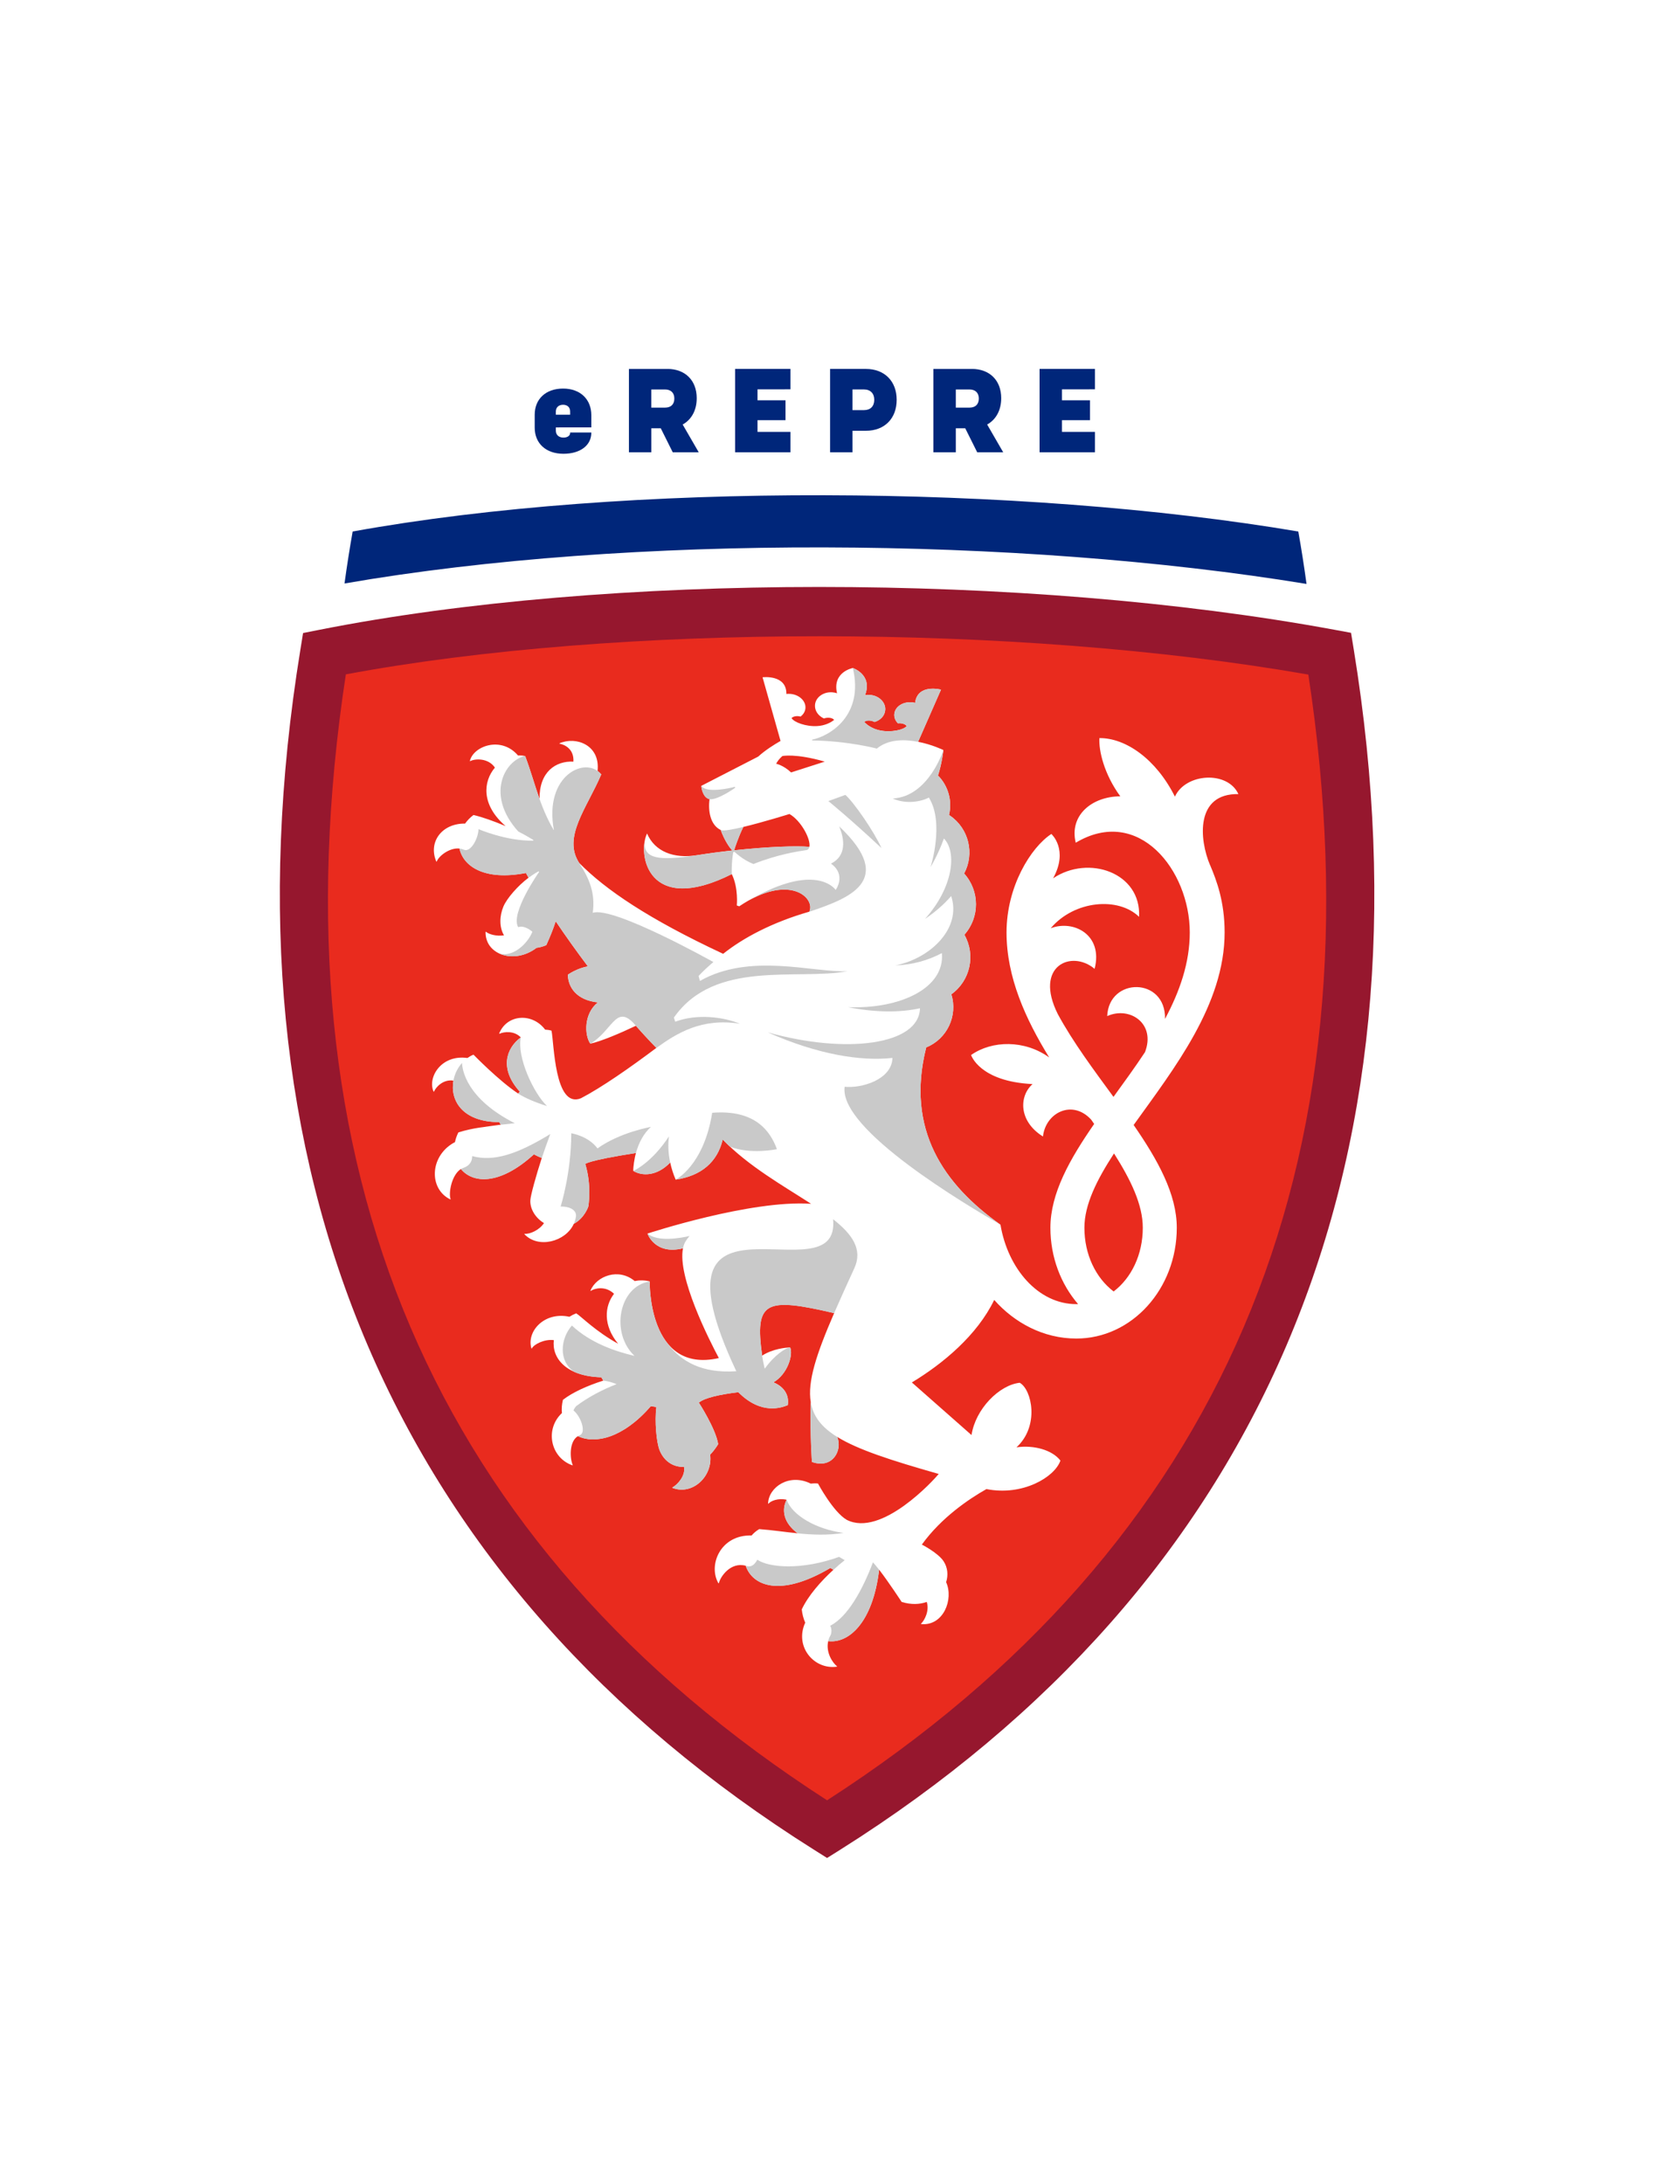 <?xml version="1.0" encoding="UTF-8" standalone="no"?>
<svg
   id="SVGDoc"
   width="130"
   height="169"
   version="1.1"
   viewBox="0 0 130 169"
   sodipodi:docname="erepre.svg"
   inkscape:version="1.1 (c68e22c387, 2021-05-23)"
   xmlns:inkscape="http://www.inkscape.org/namespaces/inkscape"
   xmlns:sodipodi="http://sodipodi.sourceforge.net/DTD/sodipodi-0.dtd"
   xmlns="http://www.w3.org/2000/svg"
   xmlns:svg="http://www.w3.org/2000/svg">
  <sodipodi:namedview
     id="namedview7387"
     pagecolor="#ffffff"
     bordercolor="#666666"
     borderopacity="1.0"
     inkscape:pageshadow="2"
     inkscape:pageopacity="0.0"
     inkscape:pagecheckerboard="0"
     showgrid="false"
     fit-margin-top="0"
     fit-margin-left="0"
     fit-margin-right="0"
     fit-margin-bottom="0"
     inkscape:zoom="3.1868512"
     inkscape:cx="65.111292"
     inkscape:cy="84.566232"
     inkscape:window-width="2048"
     inkscape:window-height="1129"
     inkscape:window-x="1912"
     inkscape:window-y="-8"
     inkscape:window-maximized="1"
     inkscape:current-layer="g7196" />
  <defs
     id="defs7182">
    <mask
       id="Mask3257"
       x="-1"
       y="-1"
       width="2"
       height="2">
      <rect
         width="130"
         height="169"
         x="60"
         y="60"
         fill="#ffffff"
         id="rect7169" />
      <path
         d="m 68,229 c -4.418,0 -8,-3.582 -8,-8 V 68 c 0,-4.418 3.582,-8 8,-8 h 114 c 4.418,0 8,3.582 8,8 v 153 c 0,4.418 -3.582,8 -8,8 z"
         fill="#000000"
         id="path7171" />
    </mask>
    <filter
       id="Filter3261"
       width="270"
       height="309"
       x="-10"
       y="-10"
       filterUnits="userSpaceOnUse">
      <feOffset
         dx="0"
         dy="0"
         result="FeOffset3262Out"
         in="SourceGraphic"
         id="feOffset7174" />
    </filter>
    <clipPath
       id="clip-7729b811-71b8-4343-bc5a-d2b487e3fb6d">
      <path
         d="m 81.654,203.773 v 0 -115.223 0 h 84.693 v 0 115.223 0 z"
         id="path7179" />
    </clipPath>
  </defs>
  <desc
     id="desc7184">Generated with Avocode.</desc>
  <g
     id="g7384"
     transform="translate(-60,-60)">
    <g
       id="g7196">
      <title
         id="title7186">Rectangle 92</title>
      <g
         filter="url(#Filter3261)"
         id="g7192"
         style="display:inline;opacity:0;filter:url(#Filter3261)">
        <path
           d="m 68,229 c -4.418,0 -8,-3.582 -8,-8 V 68 c 0,-4.418 3.582,-8 8,-8 h 114 c 4.418,0 8,3.582 8,8 v 153 c 0,4.418 -3.582,8 -8,8 z"
           fill="none"
           stroke-opacity="0.26"
           stroke-width="0"
           mask="url(#Mask3257)"
           id="path7188" />
        <path
           d="m 68,229 c -4.418,0 -8,-3.582 -8,-8 V 68 c 0,-4.418 3.582,-8 8,-8 h 114 c 4.418,0 8,3.582 8,8 v 153 c 0,4.418 -3.582,8 -8,8 z"
           fill="#000000"
           fill-opacity="0.26"
           id="path7190" />
      </g>
      <path
         d="m 68,229 c -4.418,0 -8,-3.582 -8,-8 V 68 c 0,-4.418 3.582,-8 8,-8 h 114 c 4.418,0 8,3.582 8,8 v 153 c 0,4.418 -3.582,8 -8,8 z"
         fill="#ffffff"
         fill-opacity="1"
         id="path7194" />
    </g>
    <g
       id="g7382">
      <title
         id="title7198">Group 73</title>
      <g
         id="g7380">
        <title
           id="title7200">Group 30</title>
        <g
           id="g7204">
          <title
             id="title7202">Rectangle 37</title>
        </g>
        <g
           clip-path="url(#clip-7729b811-71b8-4343-bc5a-d2b487e3fb6d)"
           id="g7210">
          <title
             id="title7206">Path 442</title>
          <path
             d="m 103.012,93.074 v 0 0.258 c 0,0.318 0.231,0.53 0.588,0.53 0.308,0 0.519,-0.144 0.519,-0.366 v -0.029 0 h 1.638 v 0 0.019 c 0,0.983 -0.865,1.628 -2.156,1.628 -1.349,0 -2.225,-0.799 -2.225,-2.023 v -1 c 0,-1.223 0.869,-2.023 2.196,-2.023 1.32,0 2.185,0.819 2.185,2.061 v 0.944 0 z m 0,-1.233 v 0 0.25 0 h 1.106 v 0 -0.25 c 0,-0.318 -0.21,-0.52 -0.547,-0.52 -0.337,0 -0.559,0.202 -0.559,0.52"
             fill="#00267a"
             fill-opacity="1"
             id="path7208" />
        </g>
        <g
           clip-path="url(#clip-7729b811-71b8-4343-bc5a-d2b487e3fb6d)"
           id="g7216">
          <title
             id="title7212">Path 443</title>
          <path
             d="m 110.4,90.138 h 1.06 c 0.462,0 0.721,0.268 0.721,0.702 0,0.443 -0.258,0.703 -0.721,0.703 h -1.06 z m 1.657,4.861 h 2.012 l -1.243,-2.148 c 0.686,-0.384 1.087,-1.106 1.087,-2.041 0,-1.385 -0.904,-2.262 -2.27,-2.262 h -2.976 v 6.451 h 1.734 v -1.857 h 0.73 z"
             fill="#00267a"
             fill-opacity="1"
             id="path7214" />
        </g>
        <g
           clip-path="url(#clip-7729b811-71b8-4343-bc5a-d2b487e3fb6d)"
           id="g7222">
          <title
             id="title7218">Path 444</title>
          <path
             d="m 118.617,90.128 v 0 0.846 0 h 2.166 v 0 1.541 0 h -2.166 v 0 0.905 0 h 2.551 v 0 1.578 0 h -4.285 v 0 -6.449 0 h 4.285 v 0 1.578 0 z"
             fill="#00267a"
             fill-opacity="1"
             id="path7220" />
        </g>
        <g
           clip-path="url(#clip-7729b811-71b8-4343-bc5a-d2b487e3fb6d)"
           id="g7228">
          <title
             id="title7224">Path 445</title>
          <path
             d="m 127.651,90.936 c 0,-0.491 -0.299,-0.799 -0.788,-0.799 h -0.896 v 0 1.599 0 h 0.896 c 0.49,0 0.788,-0.299 0.788,-0.799 m 1.734,0 c 0,1.455 -0.944,2.397 -2.378,2.397 h -1.04 v 0 1.666 0 h -1.734 v 0 -6.451 0 h 2.774 c 1.434,0 2.378,0.944 2.378,2.387"
             fill="#00267a"
             fill-opacity="1"
             id="path7226" />
        </g>
        <g
           clip-path="url(#clip-7729b811-71b8-4343-bc5a-d2b487e3fb6d)"
           id="g7234">
          <title
             id="title7230">Path 446</title>
          <path
             d="m 133.962,90.138 h 1.058 c 0.462,0 0.722,0.268 0.722,0.702 0,0.443 -0.26,0.703 -0.722,0.703 h -1.058 z m 1.655,4.861 h 2.012 l -1.241,-2.148 c 0.684,-0.384 1.087,-1.106 1.087,-2.041 0,-1.385 -0.904,-2.262 -2.272,-2.262 h -2.975 v 6.451 h 1.734 v -1.857 h 0.73 z"
             fill="#00267a"
             fill-opacity="1"
             id="path7232" />
        </g>
        <g
           clip-path="url(#clip-7729b811-71b8-4343-bc5a-d2b487e3fb6d)"
           id="g7240">
          <title
             id="title7236">Path 447</title>
          <path
             d="m 142.177,90.128 v 0 0.846 0 h 2.166 v 0 1.541 0 h -2.166 v 0 0.905 0 h 2.551 v 0 1.578 0 h -4.285 v 0 -6.449 0 h 4.285 v 0 1.578 0 z"
             fill="#00267a"
             fill-opacity="1"
             id="path7238" />
        </g>
        <g
           clip-path="url(#clip-7729b811-71b8-4343-bc5a-d2b487e3fb6d)"
           id="g7246">
          <title
             id="title7242">Path 448</title>
          <path
             d="m 162.895,110.58 c -22.847,-4.213 -55.246,-4.463 -77.789,0 -5.165,31.779 0.912,67.055 38.895,90.963 37.983,-23.908 44.061,-59.184 38.895,-90.963"
             fill="#e92b1e"
             fill-opacity="1"
             id="path7244" />
        </g>
        <g
           clip-path="url(#clip-7729b811-71b8-4343-bc5a-d2b487e3fb6d)"
           id="g7252">
          <title
             id="title7248">Path 449</title>
          <path
             d="m 124,203.773 v 0 l -1.005,-0.634 C 90.447,182.652 76.699,150.541 83.243,110.277 l 0.209,-1.292 v 0 l 1.286,-0.255 c 22.296,-4.412 54.573,-4.415 78.499,-0.003 l 1.307,0.241 v 0 l 0.214,1.31 c 6.544,40.262 -7.2,72.374 -39.752,92.863 z M 86.762,112.182 C 80.947,150.329 93.473,179.633 124,199.309 c 30.526,-19.674 43.051,-48.97 37.241,-87.109 -22.571,-3.948 -53.372,-3.954 -74.479,-0.018"
             fill="#96172e"
             fill-opacity="1"
             id="path7250" />
        </g>
        <g
           clip-path="url(#clip-7729b811-71b8-4343-bc5a-d2b487e3fb6d)"
           id="g7258">
          <title
             id="title7254">Path 450</title>
          <path
             d="m 116.806,125.799 c 0.064,-0.207 0.329,-1.034 0.713,-1.808 1.559,-0.374 3.569,-1.002 3.569,-1.002 0.894,0.504 1.663,1.946 1.544,2.54 -1.007,-0.087 -3.209,-0.015 -5.826,0.27 z m 4.408,-6.027 c -0.58,-0.554 -1.153,-0.673 -1.153,-0.673 0.181,-0.355 0.483,-0.596 0.483,-0.596 0,0 1.018,-0.22 3.275,0.432 z m 32.422,7.175 c -0.852,-2.008 -1.137,-5.561 2.193,-5.499 -0.841,-1.837 -4.099,-1.615 -4.913,0.197 -1.458,-2.919 -3.819,-4.548 -5.842,-4.531 -0.059,0.966 0.353,2.776 1.615,4.506 -2.204,0.014 -3.962,1.475 -3.448,3.591 4.855,-2.898 8.825,2.127 8.825,6.942 0,2.346 -0.777,4.563 -1.915,6.691 0.069,-3.241 -4.344,-3.251 -4.474,-0.218 1.747,-0.785 3.778,0.58 2.923,2.792 -0.777,1.175 -1.615,2.326 -2.437,3.461 -1.528,-2.089 -3.121,-4.219 -4.307,-6.404 -1.87,-3.729 1.055,-5.014 2.846,-3.505 0.681,-2.654 -1.65,-3.819 -3.399,-3.139 1.837,-2.175 5.248,-2.442 6.839,-0.886 0.18,-3.423 -3.914,-4.826 -6.651,-2.98 1.223,-2.225 -0.135,-3.432 -0.135,-3.432 -1.589,1.037 -3.469,4.063 -3.469,7.619 0,3.465 1.464,6.687 3.301,9.674 -1.888,-1.366 -4.421,-1.331 -6.043,-0.188 0,0 0.636,2.05 4.757,2.249 -1.042,0.917 -1.109,2.862 0.804,4.057 0.201,-1.837 2.26,-2.899 3.729,-1.308 0.079,0.112 0.156,0.223 0.233,0.336 -1.883,2.72 -3.386,5.364 -3.386,8.034 0,2.291 0.816,4.368 2.142,5.906 -0.045,0.002 -0.091,0.003 -0.138,0.003 -2.946,0 -5.298,-2.747 -5.868,-6.147 -4.389,-3.111 -7.346,-7.359 -5.747,-13.717 1.621,-0.661 2.458,-2.451 1.946,-4.112 1.464,-1.05 1.901,-3.039 1.008,-4.608 1.198,-1.345 1.198,-3.389 -0.019,-4.738 0.822,-1.535 0.372,-3.476 -1.098,-4.481 -0.022,-0.016 -0.047,-0.029 -0.071,-0.043 0.268,-1.113 -0.072,-2.267 -0.851,-3.058 0.319,-1.003 0.414,-1.973 0.414,-1.973 v 0 c 0,0 -0.865,-0.424 -1.955,-0.637 l 1.771,-4.036 v 0 c 0,0 -1.814,-0.488 -2.004,1.023 -0.09,-0.022 -0.183,-0.038 -0.279,-0.045 -0.697,-0.048 -1.292,0.366 -1.331,0.925 -0.019,0.262 0.09,0.509 0.283,0.703 0.254,-0.034 0.557,0.037 0.676,0.214 -0.226,0.291 -1.199,0.514 -2.065,0.334 -0.528,-0.104 -0.971,-0.379 -1.219,-0.655 0.186,-0.164 0.564,-0.125 0.795,0.003 0.461,-0.133 0.799,-0.49 0.83,-0.933 0.042,-0.592 -0.49,-1.113 -1.186,-1.161 -0.132,-0.008 -0.258,0 -0.379,0.022 0.613,-1.589 -0.942,-2.103 -0.942,-2.103 v 0 c 0,0 -1.61,0.295 -1.222,1.954 -0.116,-0.038 -0.241,-0.064 -0.371,-0.074 -0.697,-0.048 -1.296,0.393 -1.336,0.986 -0.03,0.442 0.257,0.843 0.694,1.039 0.246,-0.096 0.626,-0.082 0.788,0.106 -0.284,0.238 -0.759,0.45 -1.297,0.48 -0.881,0.059 -1.814,-0.295 -1.999,-0.615 0.14,-0.157 0.451,-0.186 0.698,-0.119 0.217,-0.165 0.36,-0.395 0.377,-0.657 0.038,-0.559 -0.494,-1.052 -1.191,-1.1 -0.098,-0.006 -0.193,-0.003 -0.284,0.006 0.021,-1.524 -1.843,-1.289 -1.843,-1.289 v 0 l 1.392,4.925 c -0.501,0.287 -1.193,0.722 -1.729,1.212 l -4.404,2.265 c 0.002,0.183 0.141,0.93 0.636,1.024 -0.117,0.912 0.053,1.999 0.869,2.392 0.26,0.74 0.681,1.377 0.899,1.583 -0.888,0.098 -1.822,0.222 -2.773,0.371 -1.742,0.275 -3.225,-0.27 -3.829,-1.687 -0.764,1.601 0.061,6.401 6.555,3.143 0.53,1.072 0.39,2.427 0.39,2.427 v 0 c 0,0 0.114,0.048 0.191,0.067 3.856,-2.606 5.914,-0.663 5.422,0.416 -2.883,0.827 -5.134,2.036 -6.669,3.261 -5.804,-2.712 -9.122,-4.978 -11.142,-7.035 -1.304,-2.004 0.599,-4.237 1.71,-6.852 -0.085,-0.104 -0.183,-0.189 -0.287,-0.265 0.223,-2.008 -1.67,-2.697 -2.944,-2.138 v 0.03 c 0.372,0.061 1.138,0.393 1.076,1.389 -1.352,-0.071 -2.649,0.782 -2.62,2.887 -0.39,-1.093 -0.682,-2.183 -1.113,-3.32 -0.183,-0.04 -0.368,-0.051 -0.552,-0.042 -1.304,-1.533 -3.458,-0.726 -3.725,0.417 l 0.019,0.024 c 0.342,-0.202 1.395,-0.273 1.918,0.496 -0.91,1.069 -1.087,2.88 0.828,4.526 -0.936,-0.393 -1.804,-0.7 -2.487,-0.859 -0.262,0.196 -0.478,0.422 -0.652,0.665 -1.772,-0.027 -2.874,1.411 -2.225,2.938 l 0.03,0.005 c 0.154,-0.435 0.992,-1.092 1.763,-1.013 0.297,1.371 1.918,2.512 5.141,1.89 0.064,0.12 0.135,0.244 0.204,0.368 -0.835,0.626 -1.673,1.593 -1.941,2.22 -0.308,0.722 -0.339,1.604 0.042,2.238 -0.557,0.087 -1.158,-0.063 -1.402,-0.281 l -0.024,0.018 c -0.035,1.793 2.254,2.519 3.938,1.231 v -0.002 c 0.469,-0.061 0.761,-0.214 0.761,-0.214 0.315,-0.689 0.552,-1.299 0.727,-1.841 0.772,1.148 1.618,2.331 2.487,3.487 -0.775,0.153 -1.307,0.493 -1.548,0.644 0.026,0.992 0.674,1.968 2.325,2.148 -1.092,0.849 -1.055,2.522 -0.584,3.195 0.867,-0.194 2.296,-0.804 3.526,-1.387 0.557,0.633 1.092,1.209 1.586,1.711 -2.034,1.525 -4.227,3.06 -5.842,3.9 -2.049,0.828 -2.076,-4.327 -2.275,-5.232 -0.157,-0.047 -0.323,-0.071 -0.493,-0.08 -0.991,-1.323 -2.956,-1.198 -3.556,0.3 l 0.018,0.022 c 0.355,-0.17 1.153,-0.25 1.654,0.281 -1.121,0.828 -1.684,2.411 -0.075,4.197 -0.04,0.051 -0.084,0.1 -0.128,0.146 -1.503,-0.995 -3.456,-3.009 -3.456,-3.009 -0.167,0.066 -0.323,0.154 -0.469,0.258 -2.044,-0.286 -3.105,1.519 -2.62,2.599 l 0.03,0.008 c 0.138,-0.342 0.71,-0.984 1.507,-0.854 -0.268,1.487 0.649,3.193 3.542,3.208 0.039,0.066 0.08,0.133 0.124,0.199 -1.18,0.172 -2.121,0.234 -3.285,0.599 -0.125,0.249 -0.212,0.501 -0.263,0.753 -0.039,0.018 -0.077,0.037 -0.117,0.061 -1.857,1.074 -1.899,3.57 -0.244,4.37 l 0.026,-0.016 c -0.181,-0.456 0.074,-1.885 0.796,-2.337 0.917,1.108 2.975,1.299 5.643,-1.133 l 0.016,0.005 c 0.193,0.101 0.392,0.193 0.597,0.276 -0.456,1.408 -0.859,2.877 -0.883,3.256 -0.045,0.663 0.382,1.379 1.055,1.782 -0.363,0.551 -1.111,0.873 -1.506,0.828 l -0.01,0.029 c 1.063,1.141 3.195,0.589 3.824,-0.803 0.848,-0.459 1.122,-1.344 1.122,-1.344 v 0 c 0,0 0.279,-1.575 -0.234,-3.281 0,0 0.061,-0.254 3.92,-0.857 -0.117,0.39 -0.223,1.132 -0.207,1.389 0.702,0.419 1.843,0.408 2.856,-0.65 0.098,0.458 0.241,0.904 0.424,1.324 1.991,-0.294 3.229,-1.368 3.641,-3.103 1.991,2.069 4.688,3.583 6.838,4.975 -4.685,-0.321 -12.66,2.304 -12.66,2.304 v 0 c 0,0 0.57,1.679 2.748,1.138 -0.45,2.209 2.015,7.07 2.774,8.496 -5.511,1.251 -5.351,-5.934 -5.351,-5.934 -0.401,-0.096 -0.793,-0.098 -1.161,-0.026 -1.239,-1.034 -2.944,-0.405 -3.426,0.742 l 0.021,0.022 c 0.297,-0.201 1.141,-0.422 1.806,0.223 -0.743,0.958 -0.857,2.443 0.316,3.864 -1.739,-0.958 -2.837,-2.097 -3.243,-2.354 -0.189,0.074 -0.364,0.164 -0.525,0.267 -1.959,-0.425 -3.336,1.156 -2.94,2.45 l 0.03,0.008 c 0.144,-0.318 0.966,-0.745 1.705,-0.652 -0.172,1.345 0.889,2.795 3.673,2.874 l 0.157,0.257 c -1.276,0.411 -2.378,0.912 -3.127,1.49 -0.088,0.361 -0.111,0.705 -0.077,1.023 -1.353,1.27 -0.872,3.46 0.812,4.046 l 0.026,-0.018 c -0.214,-0.454 -0.313,-1.816 0.4,-2.243 1.313,0.631 3.484,0.169 5.643,-2.32 0.136,0.026 0.281,0.047 0.425,0.066 -0.138,1.138 0.01,2.726 0.247,3.333 0.328,0.832 1.023,1.324 1.893,1.305 0.133,0.682 -0.499,1.376 -0.899,1.591 l 0.008,0.029 c 1.56,0.602 3.14,-0.913 2.914,-2.573 0.405,-0.416 0.621,-0.816 0.621,-0.816 -0.201,-1.219 -1.496,-3.206 -1.496,-3.206 0.425,-0.369 1.617,-0.634 3.054,-0.809 1.808,1.816 3.395,1.169 3.826,1.003 0.108,-0.657 -0.164,-1.377 -1.111,-1.766 1.101,-0.628 1.544,-2.148 1.297,-2.699 -0.368,0.013 -1.337,0.104 -2.167,0.631 -0.592,-4.222 0.25,-4.531 5.571,-3.288 -1.377,3.177 -2.074,5.303 -1.811,6.886 -0.053,2.835 0.095,4.63 0.095,4.63 1.586,0.564 2.381,-0.897 1.955,-1.936 1.586,0.981 4.131,1.808 7.851,2.866 -0.361,0.454 -4.433,4.927 -7.118,3.55 -1.052,-0.612 -2.222,-2.809 -2.222,-2.809 -0.191,-0.021 -0.379,-0.016 -0.564,0.006 -1.652,-0.822 -3.253,0.263 -3.299,1.541 l 0.027,0.016 c 0.178,-0.217 0.755,-0.456 1.408,-0.305 -0.395,0.777 -0.258,1.776 0.856,2.594 -1.015,-0.101 -2,-0.252 -2.973,-0.324 -0.231,0.133 -0.429,0.302 -0.594,0.493 -2.426,-0.069 -3.378,2.31 -2.567,3.694 h 0.037 c 0.095,-0.48 0.894,-1.673 2.076,-1.352 0.504,1.501 2.591,2.508 6.549,0.17 l 0.241,0.138 c -0.989,0.907 -1.957,2.01 -2.453,3.071 0.042,0.38 0.135,0.724 0.268,1.026 -0.848,1.848 0.679,3.657 2.448,3.405 l 0.015,-0.027 c -0.352,-0.271 -0.886,-1.092 -0.684,-1.951 1.533,0.193 3.439,-1.345 3.941,-5.523 0.724,0.933 1.742,2.492 1.742,2.492 0.738,0.226 1.397,0.194 1.941,-0.002 0.218,0.653 -0.144,1.4 -0.445,1.691 l 0.018,0.026 c 1.727,0.156 2.524,-1.936 1.927,-3.245 0.172,-0.541 0.125,-1.125 -0.194,-1.615 -0.425,-0.653 -1.684,-1.294 -1.684,-1.294 1.504,-2.089 3.631,-3.522 4.996,-4.295 2.779,0.555 5.28,-0.909 5.727,-2.206 -0.634,-0.819 -2.045,-1.217 -3.402,-1.024 1.809,-1.652 1.186,-4.486 0.25,-4.996 -1.594,0.177 -3.424,2.036 -3.728,4.046 l -4.617,-4.071 c 2.395,-1.445 5.052,-3.648 6.372,-6.386 1.564,1.764 3.802,2.989 6.356,2.989 4.293,0 7.772,-3.839 7.772,-8.575 0,-2.606 -1.469,-5.245 -3.338,-7.95 3.127,-4.367 7.04,-9.318 7.04,-14.903 0,-2.384 -0.623,-4.028 -1.124,-5.208 m -5.208,28.061 c 0,2.071 -0.873,3.879 -2.256,4.932 -1.385,-1.053 -2.262,-2.859 -2.262,-4.932 0,-1.78 0.952,-3.694 2.291,-5.749 1.302,2.053 2.227,3.969 2.227,5.749"
             fill="#ffffff"
             fill-opacity="1"
             id="path7256" />
        </g>
        <g
           clip-path="url(#clip-7729b811-71b8-4343-bc5a-d2b487e3fb6d)"
           id="g7264">
          <title
             id="title7260">Path 451</title>
          <path
             d="m 125.413,121.51 v 0 c 0,0 -0.626,0.222 -1.315,0.478 0,0 1.644,1.329 4.11,3.636 -0.575,-1.289 -2.158,-3.57 -2.795,-4.115"
             fill="#c9c9c9"
             fill-opacity="1"
             id="path7262" />
        </g>
        <g
           clip-path="url(#clip-7729b811-71b8-4343-bc5a-d2b487e3fb6d)"
           id="g7270">
          <title
             id="title7266">Path 452</title>
          <path
             d="m 114.904,121.84 c 0.538,0.103 1.837,-0.763 1.989,-0.891 l -0.032,-0.066 c -0.308,0.096 -2.201,0.523 -2.593,-0.067 0.002,0.183 0.141,0.93 0.636,1.024"
             fill="#c9c9c9"
             fill-opacity="1"
             id="path7268" />
        </g>
        <g
           clip-path="url(#clip-7729b811-71b8-4343-bc5a-d2b487e3fb6d)"
           id="g7276">
          <title
             id="title7272">Path 453</title>
          <path
             d="m 124.787,171.194 c -1.214,-0.75 -1.866,-1.591 -2.05,-2.694 -0.055,2.835 0.093,4.63 0.093,4.63 1.588,0.564 2.382,-0.897 1.957,-1.936"
             fill="#c9c9c9"
             fill-opacity="1"
             id="path7274" />
        </g>
        <g
           clip-path="url(#clip-7729b811-71b8-4343-bc5a-d2b487e3fb6d)"
           id="g7282">
          <title
             id="title7278">Path 454</title>
          <path
             d="m 129.091,121.789 c 0.801,0.387 2.004,0.342 2.785,-0.074 1.227,1.963 0.133,5.383 0.133,5.383 v 0 c 0,0 0.581,-0.957 1.031,-2.214 1.039,1.068 0.698,3.816 -1.463,6.223 0.836,-0.565 1.504,-1.164 2.026,-1.769 0.824,2.49 -1.602,4.826 -4.307,5.365 1.3,-0.042 2.546,-0.395 3.587,-0.952 0.246,2.713 -3.229,4.344 -7.268,4.185 2.177,0.427 4.065,0.419 5.574,0.084 -0.064,2.848 -5.725,3.569 -11.779,1.865 3.871,1.716 7.179,2.246 9.65,1.979 -0.051,1.707 -2.451,2.368 -3.699,2.23 -0.478,3.318 9.525,9.207 12.057,10.674 -4.391,-3.111 -7.346,-7.359 -5.747,-13.717 1.621,-0.661 2.458,-2.451 1.944,-4.112 1.464,-1.05 1.902,-3.039 1.008,-4.608 1.198,-1.345 1.199,-3.387 -0.019,-4.736 0.824,-1.536 0.374,-3.477 -1.098,-4.482 -0.022,-0.016 -0.046,-0.027 -0.069,-0.043 0.268,-1.111 -0.072,-2.267 -0.852,-3.057 0.319,-1.003 0.416,-1.973 0.416,-1.973 v 0 c 0,0 -1.14,3.601 -3.909,3.747"
             fill="#c9c9c9"
             fill-opacity="1"
             id="path7280" />
        </g>
        <g
           clip-path="url(#clip-7729b811-71b8-4343-bc5a-d2b487e3fb6d)"
           id="g7288">
          <title
             id="title7284">Path 455</title>
          <path
             d="m 116.625,127.642 v 0 c 0,0 -0.038,-0.872 0.116,-1.707 0,0 0.05,-0.016 0.098,-0.019 0,0 0.61,0.608 1.463,0.944 1.882,-0.751 3.461,-0.983 4.086,-1.077 0.138,-0.021 0.217,-0.114 0.246,-0.255 h -0.002 c -1.007,-0.087 -3.209,-0.014 -5.824,0.271 0.064,-0.207 0.329,-1.034 0.713,-1.809 -0.846,0.204 -1.56,0.331 -1.747,0.241 0.26,0.74 0.679,1.379 0.899,1.583 -0.888,0.1 -1.822,0.222 -2.773,0.372 -2.944,0.44 -4.076,0.27 -4.023,-1.019 -0.302,1.938 1.008,5.356 6.749,2.476"
             fill="#c9c9c9"
             fill-opacity="1"
             id="path7286" />
        </g>
        <g
           clip-path="url(#clip-7729b811-71b8-4343-bc5a-d2b487e3fb6d)"
           id="g7294">
          <title
             id="title7290">Path 456</title>
          <path
             d="m 124.934,123.944 c 0.424,0.991 0.584,2.283 -0.631,2.883 1.217,0.881 0.363,2.034 0.363,2.034 -0.438,-0.572 -2.238,-1.79 -6.703,0.808 l 0.05,-0.026 c 3.333,-1.832 5.07,-0.09 4.614,0.909 2.936,-1.007 6.834,-2.339 2.307,-6.608"
             fill="#c9c9c9"
             fill-opacity="1"
             id="path7292" />
        </g>
        <g
           clip-path="url(#clip-7729b811-71b8-4343-bc5a-d2b487e3fb6d)"
           id="g7300">
          <title
             id="title7296">Path 457</title>
          <path
             d="m 96.538,149.46 c 0,0.616 -0.443,0.83 -0.677,0.909 -0.069,0.024 -0.133,0.058 -0.194,0.096 0.917,1.106 2.975,1.297 5.643,-1.135 l 0.016,0.005 c 0.193,0.101 0.392,0.194 0.597,0.276 0.185,-0.554 0.49,-1.41 0.66,-1.859 -2.556,1.564 -4.38,2.161 -6.044,1.708"
             fill="#c9c9c9"
             fill-opacity="1"
             id="path7298" />
        </g>
        <g
           clip-path="url(#clip-7729b811-71b8-4343-bc5a-d2b487e3fb6d)"
           id="g7306">
          <title
             id="title7302">Path 458</title>
          <path
             d="m 104.568,154.121 c -0.026,0.205 -0.084,0.401 -0.165,0.583 0.848,-0.461 1.122,-1.345 1.122,-1.345 v 0 c 0,0 0.279,-1.573 -0.234,-3.28 0,0 0.072,-0.255 3.919,-0.857 0.222,-0.819 0.612,-1.524 1.156,-2.02 0,0 -2.386,0.413 -4.132,1.663 -0.714,-0.968 -2.029,-1.172 -2.029,-1.172 0,3.081 -0.822,5.67 -0.822,5.67 0.878,-0.005 1.233,0.377 1.186,0.758"
             fill="#c9c9c9"
             fill-opacity="1"
             id="path7304" />
        </g>
        <g
           clip-path="url(#clip-7729b811-71b8-4343-bc5a-d2b487e3fb6d)"
           id="g7312">
          <title
             id="title7308">Path 459</title>
          <path
             d="m 109.004,150.61 c 0.702,0.419 1.843,0.409 2.856,-0.65 -0.143,-0.671 -0.185,-1.365 -0.096,-2.026 -1.355,2.074 -2.76,2.676 -2.76,2.676 v 0"
             fill="#c9c9c9"
             fill-opacity="1"
             id="path7310" />
        </g>
        <g
           clip-path="url(#clip-7729b811-71b8-4343-bc5a-d2b487e3fb6d)"
           id="g7318">
          <title
             id="title7314">Path 460</title>
          <path
             d="m 115.925,148.181 c 0.18,0.186 0.364,0.368 0.555,0.546 1.578,0.629 3.639,0.199 3.639,0.199 -0.502,-1.376 -1.668,-3.084 -5.009,-2.818 -0.652,4.099 -2.829,5.176 -2.829,5.176 1.991,-0.294 3.23,-1.368 3.643,-3.103"
             fill="#c9c9c9"
             fill-opacity="1"
             id="path7316" />
        </g>
        <g
           clip-path="url(#clip-7729b811-71b8-4343-bc5a-d2b487e3fb6d)"
           id="g7324">
          <title
             id="title7320">Path 461</title>
          <path
             d="m 113.049,156.06 c 0.088,-0.144 0.193,-0.283 0.31,-0.417 -0.718,0.167 -2.472,0.472 -3.257,-0.183 0,0 0.57,1.679 2.748,1.138 l -0.005,0.024 c 0.042,-0.212 0.106,-0.403 0.204,-0.562"
             fill="#c9c9c9"
             fill-opacity="1"
             id="path7322" />
        </g>
        <g
           clip-path="url(#clip-7729b811-71b8-4343-bc5a-d2b487e3fb6d)"
           id="g7330">
          <title
             id="title7326">Path 462</title>
          <path
             d="m 98.628,146.835 c 0.04,0.066 0.082,0.133 0.125,0.199 0.215,-0.026 0.787,-0.09 1.082,-0.117 -3.76,-1.909 -4.065,-4.15 -4.083,-4.665 -0.347,0.387 -0.578,0.869 -0.666,1.376 -0.268,1.487 0.649,3.193 3.542,3.208"
             fill="#c9c9c9"
             fill-opacity="1"
             id="path7328" />
        </g>
        <g
           clip-path="url(#clip-7729b811-71b8-4343-bc5a-d2b487e3fb6d)"
           id="g7336">
          <title
             id="title7332">Path 463</title>
          <path
             d="m 124.236,185.804 c 0.138,0.196 0.122,0.573 0.027,0.74 -0.087,0.149 -0.141,0.302 -0.177,0.451 1.533,0.193 3.439,-1.345 3.941,-5.523 0,0 -0.223,-0.302 -0.478,-0.576 -0.78,2.069 -1.943,4.23 -3.314,4.908"
             fill="#c9c9c9"
             fill-opacity="1"
             id="path7334" />
        </g>
        <g
           clip-path="url(#clip-7729b811-71b8-4343-bc5a-d2b487e3fb6d)"
           id="g7342">
          <title
             id="title7338">Path 464</title>
          <path
             d="m 124.494,181.474 c 0.292,-0.268 0.586,-0.52 0.87,-0.748 l -0.435,-0.254 c -2.877,1.039 -5.396,0.846 -6.33,0.22 -0.193,0.366 -0.446,0.621 -0.894,0.472 0.506,1.501 2.591,2.508 6.547,0.17 z"
             fill="#c9c9c9"
             fill-opacity="1"
             id="path7340" />
        </g>
        <g
           clip-path="url(#clip-7729b811-71b8-4343-bc5a-d2b487e3fb6d)"
           id="g7348">
          <title
             id="title7344">Path 465</title>
          <path
             d="m 120.869,176.059 c -0.395,0.777 -0.255,1.776 0.861,2.594 1.135,0.112 2.309,0.162 3.545,-0.032 -2.171,-0.297 -3.97,-1.374 -4.405,-2.562"
             fill="#c9c9c9"
             fill-opacity="1"
             id="path7346" />
        </g>
        <g
           clip-path="url(#clip-7729b811-71b8-4343-bc5a-d2b487e3fb6d)"
           id="g7354">
          <title
             id="title7350">Path 466</title>
          <path
             d="m 131.045,117.403 v 0 l 1.771,-4.034 v 0 c 0,0 -1.814,-0.49 -2.004,1.023 -0.09,-0.022 -0.183,-0.038 -0.279,-0.047 -0.697,-0.048 -1.292,0.366 -1.331,0.925 -0.019,0.263 0.09,0.511 0.283,0.703 0.254,-0.032 0.559,0.038 0.676,0.214 -0.226,0.292 -1.199,0.514 -2.065,0.336 -0.528,-0.104 -0.971,-0.38 -1.219,-0.655 0.186,-0.164 0.564,-0.125 0.796,0.003 0.459,-0.133 0.798,-0.491 0.828,-0.933 0.042,-0.592 -0.49,-1.113 -1.186,-1.161 -0.132,-0.01 -0.258,0 -0.379,0.022 0.613,-1.591 -0.941,-2.103 -0.941,-2.103 0.872,3.673 -1.78,5.261 -3.151,5.539 v 0.061 c 2.816,0.042 5.007,0.631 5.007,0.631 0.894,-0.74 2.146,-0.729 3.193,-0.523"
             fill="#c9c9c9"
             fill-opacity="1"
             id="path7352" />
        </g>
        <g
           clip-path="url(#clip-7729b811-71b8-4343-bc5a-d2b487e3fb6d)"
           id="g7360">
          <title
             id="title7356">Path 467</title>
          <path
             d="m 103.942,135.424 c 0.026,0.991 0.674,1.968 2.326,2.148 -1.092,0.849 -1.055,2.522 -0.586,3.195 1.691,-1.003 1.967,-3.02 3.331,-1.61 0.615,0.706 1.22,1.366 1.78,1.935 1.565,-1.133 3.485,-2.344 6.463,-1.875 -1.308,-0.53 -3.312,-0.787 -5.007,-0.156 l -0.103,-0.318 c 3.158,-4.524 9.546,-2.867 13.431,-3.587 -2.686,0.114 -7.521,-1.459 -11.416,0.75 l -0.106,-0.382 c 0.398,-0.424 0.804,-0.79 1.148,-1.079 0,0 -7.748,-4.349 -9.336,-3.81 0.205,-1.48 -0.228,-2.601 -1.052,-3.859 -1.3,-2.002 0.6,-4.235 1.71,-6.849 -1.175,-1.466 -4.447,0.035 -3.667,4.291 l -0.016,0.008 c -1.129,-1.933 -1.463,-3.758 -2.204,-5.717 l -0.042,-0.008 c -1.585,0.392 -3.017,3.05 -0.488,5.845 0.446,0.215 1.151,0.645 1.151,0.645 v 0 l 0.014,0.063 c -2.127,0.03 -4.243,-0.894 -4.243,-0.894 -0.027,0.758 -0.62,1.819 -1.133,1.593 -0.111,-0.048 -0.225,-0.075 -0.342,-0.087 0.297,1.371 1.918,2.512 5.141,1.89 0.018,0.034 0.204,0.368 0.204,0.368 v 0 c 0,0 0.416,-0.31 0.771,-0.501 l 0.047,0.047 v 0 c 0,0 -2.254,3.196 -1.621,4.275 0.311,-0.128 0.756,0.059 1.1,0.356 -0.371,0.931 -1.508,1.989 -2.559,1.687 0.808,0.371 1.938,0.279 2.879,-0.44 0.469,-0.061 0.759,-0.214 0.759,-0.214 0.315,-0.689 0.554,-1.299 0.727,-1.841 0.774,1.148 1.62,2.331 2.488,3.487 -0.775,0.151 -1.308,0.493 -1.549,0.644"
             fill="#c9c9c9"
             fill-opacity="1"
             id="path7358" />
        </g>
        <g
           clip-path="url(#clip-7729b811-71b8-4343-bc5a-d2b487e3fb6d)"
           id="g7366">
          <title
             id="title7362">Path 468</title>
          <path
             d="m 100.224,144.479 c -0.038,0.048 -0.085,0.1 -0.13,0.146 0.552,0.34 1.283,0.665 2.233,0.962 -1.034,-0.989 -2.334,-3.766 -2.028,-5.304 -1.121,0.827 -1.684,2.41 -0.075,4.197"
             fill="#c9c9c9"
             fill-opacity="1"
             id="path7364" />
        </g>
        <g
           clip-path="url(#clip-7729b811-71b8-4343-bc5a-d2b487e3fb6d)"
           id="g7372">
          <title
             id="title7368">Path 469</title>
          <path
             d="m 120.956,168.737 c 0.109,-0.657 -0.164,-1.376 -1.111,-1.764 1.103,-0.629 1.544,-2.148 1.297,-2.7 -0.342,0.013 -1.204,0.575 -1.968,1.639 0,0 -0.122,-0.507 -0.199,-1.007 -0.591,-4.222 0.25,-4.532 5.569,-3.29 0.454,-1.044 0.979,-2.198 1.567,-3.482 0.663,-1.45 -0.154,-2.62 -1.647,-3.789 0.62,6.337 -14.918,-4.02 -7.488,11.763 -2.686,0.189 -4.295,-0.795 -5.261,-2.077 -1.512,-1.774 -1.443,-4.869 -1.443,-4.869 -2.378,0.369 -3.065,3.967 -1.172,5.76 -1.522,-0.35 -3.445,-1.029 -4.845,-2.349 -0.894,1.007 -1.063,2.765 0.189,3.591 0.543,0.239 1.233,0.393 2.085,0.417 l 0.157,0.255 c 0.494,0.046 1.024,0.271 1.024,0.271 -1.061,0.416 -2.15,0.97 -3.139,1.713 -0.082,0.1 -0.146,0.209 -0.199,0.319 0.555,0.427 1.034,1.719 0.482,1.928 -0.091,0.035 -0.135,0.067 -0.135,0.067 1.315,0.629 3.485,0.167 5.643,-2.32 0.13,0.022 0.289,0.045 0.425,0.064 -0.138,1.138 0.01,2.728 0.249,3.333 0.328,0.832 1.021,1.323 1.891,1.304 0.136,0.684 -0.498,1.377 -0.899,1.593 l 0.01,0.03 c 1.56,0.602 3.139,-0.915 2.912,-2.573 0.405,-0.417 0.621,-0.817 0.621,-0.817 -0.201,-1.219 -1.495,-3.206 -1.495,-3.206 0.425,-0.368 1.615,-0.634 3.054,-0.808 1.806,1.814 3.394,1.167 3.824,1.002"
             fill="#c9c9c9"
             fill-opacity="1"
             id="path7370" />
        </g>
        <g
           clip-path="url(#clip-7729b811-71b8-4343-bc5a-d2b487e3fb6d)"
           id="g7378">
          <title
             id="title7374">Path 470</title>
          <path
             d="m 161.1,105.184 c -0.185,-1.358 -0.397,-2.71 -0.636,-4.055 -21.492,-3.635 -51.969,-3.851 -73.175,0 -0.236,1.334 -0.446,2.675 -0.631,4.022 22.068,-3.834 52.12,-3.623 74.442,0.034"
             fill="#00267a"
             fill-opacity="1"
             id="path7376" />
        </g>
      </g>
    </g>
  </g>
</svg>
